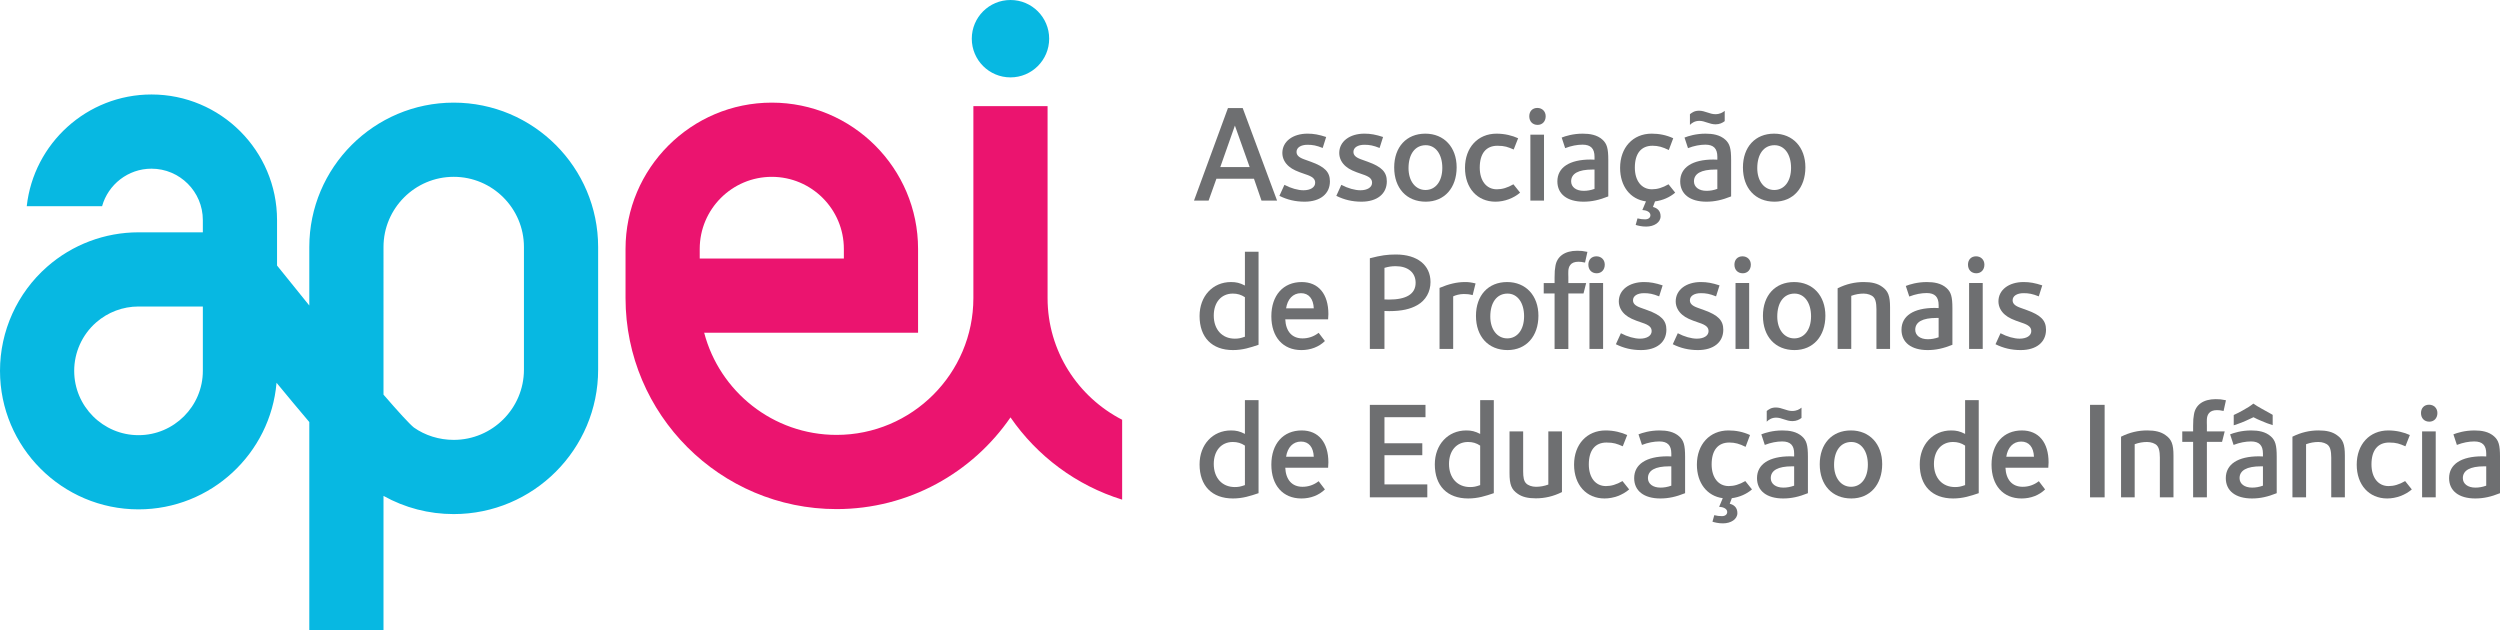 <?xml version="1.0" encoding="utf-8"?>
<!-- Generator: Adobe Illustrator 17.0.0, SVG Export Plug-In . SVG Version: 6.00 Build 0)  -->
<!DOCTYPE svg PUBLIC "-//W3C//DTD SVG 1.1//EN" "http://www.w3.org/Graphics/SVG/1.1/DTD/svg11.dtd">
<svg version="1.1" id="Layer_1" xmlns="http://www.w3.org/2000/svg" xmlns:xlink="http://www.w3.org/1999/xlink" x="0px" y="0px"
	 width="269.558px" height="67.961px" viewBox="0 0 269.558 67.961" enable-background="new 0 0 269.558 67.961"
	 xml:space="preserve">
<circle fill="#07B8E2" cx="108.953" cy="4.172" r="4.172"/>
<g>
	<path fill="none" d="M10.357,34.775C8.859,36.093,8,37.992,8,39.985c0,3.824,3.111,6.936,6.936,6.936s6.936-3.111,6.936-6.936
		v-6.934c0,0-5.594-0.002-6.936-0.002C13.249,33.049,11.623,33.662,10.357,34.775z"/>
	<path fill="#07B8E2" d="M48.921,11.066c-8.586,0-15.571,6.985-15.571,15.572v6.303c-1.158-1.424-2.33-2.877-3.478-4.311v-4.906
		c0-7.465-6.073-13.537-13.537-13.537c-6.96,0-12.705,5.281-13.451,12.046h8.123c0.653-2.33,2.791-4.046,5.327-4.046
		c3.053,0,5.537,2.484,5.537,5.537v1.326c0,0-5.37-0.001-6.936-0.001c-3.633,0-7.135,1.321-9.862,3.719
		C1.85,31.604,0,35.692,0,39.985c0,8.235,6.7,14.936,14.936,14.936c7.803,0,14.228-6.014,14.881-13.65
		c1.199,1.457,2.396,2.895,3.533,4.234v22.456h8V53.468c2.307,1.288,4.894,1.962,7.571,1.962c8.586,0,15.572-6.985,15.572-15.572
		V26.638C64.493,18.052,57.508,11.066,48.921,11.066z M21.872,39.985c0,3.824-3.111,6.936-6.936,6.936S8,43.809,8,39.985
		c0-1.993,0.859-3.893,2.357-5.21c1.266-1.113,2.892-1.727,4.579-1.727c1.342,0,6.936,0.002,6.936,0.002V39.985z M56.493,39.857
		c0,4.176-3.396,7.572-7.572,7.572c-1.576,0-3.086-0.479-4.299-1.335c-0.497-0.405-1.677-1.698-3.272-3.544V26.638
		c0-4.176,3.396-7.572,7.571-7.572c4.175,0,7.572,3.396,7.572,7.572V39.857z"/>
</g>
<g>
	<g>
		<path fill="#6E6F71" d="M136.017,21.626l-0.81-2.354h-4.05l-0.84,2.354h-1.575l3.66-9.975h1.59l3.705,9.975H136.017z
			 M133.151,13.541l-1.575,4.47h3.165L133.151,13.541z"/>
		<path fill="#6E6F71" d="M140.666,21.746c-1.005,0-1.875-0.21-2.715-0.63l0.54-1.186c0.705,0.375,1.47,0.585,2.055,0.585
			c0.75,0,1.26-0.314,1.26-0.81c0-0.405-0.255-0.66-1.05-0.915c-0.93-0.314-1.38-0.51-1.77-0.84c-0.435-0.36-0.72-0.87-0.72-1.455
			c0-1.229,1.11-2.085,2.715-2.085c0.675,0,1.23,0.105,2.01,0.36l-0.375,1.185c-0.675-0.27-1.08-0.345-1.635-0.345
			c-0.72,0-1.185,0.3-1.185,0.765c0,0.345,0.225,0.585,0.795,0.795l0.75,0.271c1.5,0.54,2.055,1.109,2.055,2.114
			C143.396,20.906,142.346,21.746,140.666,21.746z"/>
		<path fill="#6E6F71" d="M146.801,21.746c-1.005,0-1.875-0.21-2.715-0.63l0.54-1.186c0.705,0.375,1.47,0.585,2.055,0.585
			c0.75,0,1.26-0.314,1.26-0.81c0-0.405-0.255-0.66-1.05-0.915c-0.93-0.314-1.38-0.51-1.77-0.84c-0.435-0.36-0.72-0.87-0.72-1.455
			c0-1.229,1.11-2.085,2.715-2.085c0.675,0,1.23,0.105,2.01,0.36l-0.375,1.185c-0.675-0.27-1.08-0.345-1.635-0.345
			c-0.72,0-1.185,0.3-1.185,0.765c0,0.345,0.225,0.585,0.795,0.795l0.75,0.271c1.5,0.54,2.055,1.109,2.055,2.114
			C149.531,20.906,148.481,21.746,146.801,21.746z"/>
		<path fill="#6E6F71" d="M153.731,21.746c-2.07,0-3.405-1.455-3.405-3.69c0-2.204,1.32-3.645,3.359-3.645
			c2.025,0,3.375,1.47,3.375,3.63C157.06,20.261,155.741,21.746,153.731,21.746z M153.731,15.656c-1.155,0-1.86,0.96-1.86,2.475
			c0,1.396,0.75,2.355,1.83,2.355c1.095,0,1.814-0.945,1.814-2.385C155.515,16.631,154.795,15.656,153.731,15.656z"/>
		<path fill="#6E6F71" d="M161.246,21.746c-1.965,0-3.285-1.47-3.285-3.645c0-2.19,1.38-3.69,3.405-3.69
			c0.885,0,1.709,0.21,2.324,0.495l-0.479,1.215c-0.63-0.27-0.96-0.405-1.755-0.405c-1.23,0-1.905,0.841-1.905,2.355
			c0,1.425,0.72,2.34,1.845,2.34c0.57,0,1.141-0.165,1.785-0.54l0.72,0.9C163.21,21.371,162.22,21.746,161.246,21.746z"/>
		<path fill="#6E6F71" d="M165.79,13.466c-0.54,0-0.899-0.374-0.899-0.93c0-0.54,0.345-0.899,0.869-0.899
			c0.511,0,0.9,0.359,0.9,0.899C166.66,13.092,166.299,13.466,165.79,13.466z M165.01,21.626v-7.109h1.47v7.109H165.01z"/>
		<path fill="#6E6F71" d="M170.74,21.746c-1.77,0-2.819-0.825-2.819-2.19c0-1.5,1.305-2.354,3.585-2.354c0.12,0,0.225,0,0.42,0.015
			v-0.314c0-0.885-0.405-1.305-1.29-1.305c-0.57,0-1.215,0.119-1.875,0.375l-0.375-1.141c0.42-0.165,1.229-0.42,2.265-0.42
			c0.766,0,1.545,0.12,2.13,0.646c0.48,0.435,0.63,0.93,0.63,2.189v3.93C172.435,21.566,171.64,21.746,170.74,21.746z
			 M171.925,18.281H171.7c-1.515,0-2.295,0.435-2.295,1.274c0,0.615,0.54,1.021,1.351,1.021c0.39,0,0.75-0.061,1.17-0.21V18.281z"/>
		<path fill="#6E6F71" d="M178.45,21.716l-0.225,0.601c0.435,0.104,0.825,0.39,0.825,1.005c0,0.659-0.69,1.109-1.561,1.109
			c-0.479,0-0.899-0.104-1.125-0.18l0.195-0.705c0.285,0.075,0.54,0.105,0.825,0.105c0.33,0,0.569-0.165,0.569-0.45
			c0-0.375-0.479-0.54-0.87-0.556l0.391-0.93c-1.695-0.225-2.79-1.635-2.79-3.614c0-2.19,1.38-3.69,3.405-3.69
			c0.81,0,1.574,0.15,2.324,0.495l-0.479,1.275c-0.66-0.33-1.141-0.466-1.755-0.466c-1.23,0-1.905,0.841-1.905,2.355
			c0,1.425,0.72,2.34,1.845,2.34c0.57,0,1.141-0.165,1.785-0.54l0.72,0.9C180.055,21.266,179.275,21.611,178.45,21.716z"/>
		<path fill="#6E6F71" d="M183.984,21.746c-1.77,0-2.819-0.825-2.819-2.19c0-1.5,1.305-2.354,3.585-2.354c0.12,0,0.225,0,0.42,0.015
			v-0.314c0-0.885-0.405-1.305-1.29-1.305c-0.57,0-1.215,0.119-1.875,0.375l-0.375-1.141c0.42-0.165,1.229-0.42,2.265-0.42
			c0.766,0,1.545,0.12,2.13,0.646c0.48,0.435,0.63,0.93,0.63,2.189v3.93C185.679,21.566,184.884,21.746,183.984,21.746z
			 M184.99,13.406c-0.69,0-1.155-0.375-1.756-0.375c-0.479,0-0.795,0.21-1.02,0.435v-1.154c0.24-0.18,0.48-0.375,0.99-0.375
			c0.63,0,1.14,0.375,1.739,0.375c0.511,0,0.795-0.18,1.021-0.36v1.11C185.739,13.241,185.41,13.406,184.99,13.406z M185.169,18.281
			h-0.226c-1.515,0-2.295,0.435-2.295,1.274c0,0.615,0.54,1.021,1.351,1.021c0.39,0,0.75-0.061,1.17-0.21V18.281z"/>
		<path fill="#6E6F71" d="M191.334,21.746c-2.07,0-3.405-1.455-3.405-3.69c0-2.204,1.32-3.645,3.359-3.645
			c2.025,0,3.375,1.47,3.375,3.63C194.663,20.261,193.344,21.746,191.334,21.746z M191.334,15.656c-1.155,0-1.86,0.96-1.86,2.475
			c0,1.396,0.75,2.355,1.83,2.355c1.095,0,1.814-0.945,1.814-2.385C193.119,16.631,192.399,15.656,191.334,15.656z"/>
		<path fill="#6E6F71" d="M132.941,37.746c-2.265,0-3.6-1.365-3.6-3.675c0-2.13,1.41-3.66,3.39-3.66c0.555,0,0.945,0.09,1.5,0.375
			v-3.645h1.47v10.034C134.816,37.476,133.992,37.746,132.941,37.746z M134.231,32.046c-0.405-0.27-0.81-0.39-1.305-0.39
			c-1.245,0-2.055,0.945-2.055,2.37c0,1.5,0.9,2.489,2.265,2.489c0.405,0,0.615-0.045,1.095-0.21V32.046z"/>
		<path fill="#6E6F71" d="M143.201,34.431h-4.62c0.06,1.29,0.72,2.056,1.86,2.056c0.63,0,1.215-0.195,1.74-0.601l0.675,0.886
			c-0.645,0.63-1.545,0.975-2.535,0.975c-1.995,0-3.24-1.41-3.24-3.645c0-2.266,1.29-3.69,3.27-3.69c1.815,0,2.88,1.29,2.88,3.45
			C143.231,34.011,143.216,34.147,143.201,34.431z M140.276,31.611c-0.87,0-1.455,0.645-1.605,1.635h2.985
			C141.611,32.227,141.131,31.611,140.276,31.611z"/>
		<path fill="#6E6F71" d="M152.816,32.901c-0.734,0.42-1.665,0.645-3.015,0.645c-0.12,0-0.285-0.015-0.525-0.015v4.095h-1.575
			v-9.779c1.215-0.315,1.875-0.405,2.82-0.405c2.295,0,3.72,1.14,3.72,2.97C154.241,31.446,153.747,32.376,152.816,32.901z
			 M150.492,28.701c-0.436,0-0.75,0.045-1.215,0.18v3.405c0.21,0.015,0.36,0.015,0.48,0.015c1.86,0,2.88-0.585,2.88-1.814
			C152.636,29.376,151.796,28.701,150.492,28.701z"/>
		<path fill="#6E6F71" d="M158.787,31.821c-0.421-0.105-0.615-0.12-0.96-0.12c-0.436,0-0.915,0.135-1.141,0.255v5.67h-1.47v-6.585
			c0.99-0.42,1.875-0.63,2.729-0.63c0.42,0,0.646,0.03,1.155,0.15L158.787,31.821z"/>
		<path fill="#6E6F71" d="M162.548,37.746c-2.07,0-3.405-1.455-3.405-3.69c0-2.204,1.32-3.645,3.359-3.645
			c2.025,0,3.375,1.47,3.375,3.63C165.877,36.261,164.558,37.746,162.548,37.746z M162.548,31.656c-1.155,0-1.86,0.96-1.86,2.475
			c0,1.396,0.75,2.355,1.83,2.355c1.095,0,1.814-0.945,1.814-2.385C164.333,32.631,163.613,31.656,162.548,31.656z"/>
		<path fill="#6E6F71" d="M170.905,28.312c-0.36-0.075-0.495-0.09-0.72-0.09c-0.405,0-0.705,0.12-0.87,0.345
			c-0.285,0.36-0.21,0.885-0.21,1.305v0.646h1.92l-0.285,1.125h-1.635v5.984h-1.485v-5.984h-1.17v-1.125h1.17v-0.585
			c0-0.63,0.03-0.915,0.09-1.245c0.165-1.05,1.021-1.65,2.34-1.65c0.42,0,0.615,0.016,1.11,0.12L170.905,28.312z"/>
		<path fill="#6E6F71" d="M172.161,29.466c-0.54,0-0.899-0.374-0.899-0.93c0-0.54,0.345-0.899,0.869-0.899
			c0.511,0,0.9,0.359,0.9,0.899C173.031,29.092,172.67,29.466,172.161,29.466z M171.381,37.626v-7.109h1.47v7.109H171.381z"/>
		<path fill="#6E6F71" d="M176.945,37.746c-1.005,0-1.874-0.21-2.715-0.63l0.54-1.186c0.705,0.375,1.471,0.585,2.056,0.585
			c0.75,0,1.26-0.314,1.26-0.81c0-0.405-0.255-0.66-1.05-0.915c-0.931-0.314-1.38-0.51-1.771-0.84c-0.435-0.36-0.72-0.87-0.72-1.455
			c0-1.229,1.11-2.085,2.715-2.085c0.675,0,1.229,0.105,2.01,0.36l-0.375,1.185c-0.675-0.27-1.08-0.345-1.635-0.345
			c-0.72,0-1.185,0.3-1.185,0.765c0,0.345,0.225,0.585,0.795,0.795l0.75,0.271c1.5,0.54,2.055,1.109,2.055,2.114
			C179.675,36.906,178.625,37.746,176.945,37.746z"/>
		<path fill="#6E6F71" d="M183.08,37.746c-1.005,0-1.874-0.21-2.715-0.63l0.54-1.186c0.705,0.375,1.471,0.585,2.056,0.585
			c0.75,0,1.26-0.314,1.26-0.81c0-0.405-0.255-0.66-1.05-0.915c-0.931-0.314-1.38-0.51-1.771-0.84c-0.435-0.36-0.72-0.87-0.72-1.455
			c0-1.229,1.11-2.085,2.715-2.085c0.675,0,1.229,0.105,2.01,0.36l-0.375,1.185c-0.675-0.27-1.08-0.345-1.635-0.345
			c-0.72,0-1.185,0.3-1.185,0.765c0,0.345,0.225,0.585,0.795,0.795l0.75,0.271c1.5,0.54,2.055,1.109,2.055,2.114
			C185.81,36.906,184.76,37.746,183.08,37.746z"/>
		<path fill="#6E6F71" d="M187.91,29.466c-0.54,0-0.899-0.374-0.899-0.93c0-0.54,0.345-0.899,0.869-0.899
			c0.511,0,0.9,0.359,0.9,0.899C188.78,29.092,188.419,29.466,187.91,29.466z M187.13,37.626v-7.109h1.47v7.109H187.13z"/>
		<path fill="#6E6F71" d="M193.49,37.746c-2.07,0-3.405-1.455-3.405-3.69c0-2.204,1.32-3.645,3.359-3.645
			c2.025,0,3.375,1.47,3.375,3.63C196.818,36.261,195.499,37.746,193.49,37.746z M193.49,31.656c-1.155,0-1.86,0.96-1.86,2.475
			c0,1.396,0.75,2.355,1.83,2.355c1.094,0,1.814-0.945,1.814-2.385C195.273,32.631,194.554,31.656,193.49,31.656z"/>
		<path fill="#6E6F71" d="M202.323,37.626v-3.87c0-0.465,0.045-1.364-0.314-1.725c-0.21-0.225-0.63-0.375-1.065-0.375
			c-0.45,0-0.885,0.075-1.335,0.24v5.729h-1.47v-6.54c0.93-0.465,1.86-0.675,2.82-0.675c0.854,0,1.484,0.15,1.979,0.51
			c0.645,0.45,0.854,0.976,0.854,2.205v4.5H202.323z"/>
		<path fill="#6E6F71" d="M207.844,37.746c-1.77,0-2.819-0.825-2.819-2.19c0-1.5,1.305-2.354,3.585-2.354c0.12,0,0.225,0,0.42,0.015
			v-0.314c0-0.885-0.405-1.305-1.29-1.305c-0.57,0-1.215,0.119-1.875,0.375l-0.375-1.141c0.42-0.165,1.229-0.42,2.265-0.42
			c0.766,0,1.545,0.12,2.13,0.646c0.48,0.435,0.63,0.93,0.63,2.189v3.93C209.539,37.566,208.744,37.746,207.844,37.746z
			 M209.029,34.281h-0.226c-1.515,0-2.295,0.435-2.295,1.274c0,0.615,0.54,1.021,1.351,1.021c0.39,0,0.75-0.061,1.17-0.21V34.281z"
			/>
		<path fill="#6E6F71" d="M213.094,29.466c-0.54,0-0.899-0.374-0.899-0.93c0-0.54,0.345-0.899,0.869-0.899
			c0.511,0,0.9,0.359,0.9,0.899C213.964,29.092,213.604,29.466,213.094,29.466z M212.314,37.626v-7.109h1.47v7.109H212.314z"/>
		<path fill="#6E6F71" d="M217.878,37.746c-1.005,0-1.874-0.21-2.715-0.63l0.54-1.186c0.705,0.375,1.471,0.585,2.056,0.585
			c0.75,0,1.26-0.314,1.26-0.81c0-0.405-0.255-0.66-1.05-0.915c-0.931-0.314-1.38-0.51-1.771-0.84c-0.435-0.36-0.72-0.87-0.72-1.455
			c0-1.229,1.11-2.085,2.715-2.085c0.675,0,1.229,0.105,2.01,0.36l-0.375,1.185c-0.675-0.27-1.08-0.345-1.635-0.345
			c-0.72,0-1.185,0.3-1.185,0.765c0,0.345,0.225,0.585,0.795,0.795l0.75,0.271c1.5,0.54,2.055,1.109,2.055,2.114
			C220.608,36.906,219.559,37.746,217.878,37.746z"/>
		<path fill="#6E6F71" d="M132.941,53.746c-2.265,0-3.6-1.365-3.6-3.675c0-2.13,1.41-3.66,3.39-3.66c0.555,0,0.945,0.09,1.5,0.375
			v-3.645h1.47v10.034C134.816,53.476,133.992,53.746,132.941,53.746z M134.231,48.046c-0.405-0.27-0.81-0.39-1.305-0.39
			c-1.245,0-2.055,0.945-2.055,2.37c0,1.5,0.9,2.489,2.265,2.489c0.405,0,0.615-0.045,1.095-0.21V48.046z"/>
		<path fill="#6E6F71" d="M143.201,50.431h-4.62c0.06,1.29,0.72,2.056,1.86,2.056c0.63,0,1.215-0.195,1.74-0.601l0.675,0.886
			c-0.645,0.63-1.545,0.975-2.535,0.975c-1.995,0-3.24-1.41-3.24-3.645c0-2.266,1.29-3.69,3.27-3.69c1.815,0,2.88,1.29,2.88,3.45
			C143.231,50.011,143.216,50.147,143.201,50.431z M140.276,47.611c-0.87,0-1.455,0.645-1.605,1.635h2.985
			C141.611,48.227,141.131,47.611,140.276,47.611z"/>
		<path fill="#6E6F71" d="M147.701,53.626v-9.975h6v1.335h-4.424v2.805h4.08v1.29h-4.08v3.15h4.62v1.395H147.701z"/>
		<path fill="#6E6F71" d="M158.307,53.746c-2.266,0-3.601-1.365-3.601-3.675c0-2.13,1.41-3.66,3.391-3.66
			c0.555,0,0.944,0.09,1.5,0.375v-3.645h1.47v10.034C160.182,53.476,159.357,53.746,158.307,53.746z M159.597,48.046
			c-0.405-0.27-0.811-0.39-1.306-0.39c-1.245,0-2.055,0.945-2.055,2.37c0,1.5,0.9,2.489,2.265,2.489c0.405,0,0.615-0.045,1.096-0.21
			V48.046z"/>
		<path fill="#6E6F71" d="M165.596,53.732c-0.855,0-1.485-0.15-1.98-0.511c-0.645-0.449-0.854-0.975-0.854-2.205v-4.499h1.47v4.289
			c0,0.66,0.075,1.065,0.315,1.306c0.21,0.225,0.63,0.375,1.064,0.375c0.45,0,0.885-0.075,1.335-0.24v-5.729h1.47v6.539
			C167.486,53.521,166.556,53.732,165.596,53.732z"/>
		<path fill="#6E6F71" d="M173.006,53.746c-1.965,0-3.285-1.47-3.285-3.645c0-2.19,1.38-3.69,3.405-3.69
			c0.885,0,1.709,0.21,2.324,0.495l-0.479,1.215c-0.63-0.27-0.96-0.405-1.755-0.405c-1.23,0-1.905,0.841-1.905,2.355
			c0,1.425,0.72,2.34,1.845,2.34c0.57,0,1.141-0.165,1.785-0.54l0.72,0.9C174.971,53.371,173.981,53.746,173.006,53.746z"/>
		<path fill="#6E6F71" d="M179.021,53.746c-1.77,0-2.819-0.825-2.819-2.19c0-1.5,1.305-2.354,3.585-2.354c0.12,0,0.225,0,0.42,0.015
			v-0.314c0-0.885-0.405-1.305-1.29-1.305c-0.57,0-1.215,0.119-1.875,0.375l-0.375-1.141c0.42-0.165,1.229-0.42,2.265-0.42
			c0.766,0,1.545,0.12,2.13,0.646c0.48,0.435,0.63,0.93,0.63,2.189v3.93C180.716,53.566,179.921,53.746,179.021,53.746z
			 M180.207,50.281h-0.226c-1.515,0-2.295,0.435-2.295,1.274c0,0.615,0.54,1.021,1.351,1.021c0.39,0,0.75-0.061,1.17-0.21V50.281z"
			/>
		<path fill="#6E6F71" d="M186.73,53.716l-0.225,0.601c0.435,0.104,0.825,0.39,0.825,1.005c0,0.659-0.69,1.109-1.561,1.109
			c-0.479,0-0.899-0.104-1.125-0.18l0.195-0.705c0.285,0.075,0.54,0.105,0.825,0.105c0.33,0,0.569-0.165,0.569-0.45
			c0-0.375-0.479-0.54-0.87-0.556l0.391-0.93c-1.695-0.225-2.79-1.635-2.79-3.614c0-2.19,1.38-3.69,3.405-3.69
			c0.81,0,1.574,0.15,2.324,0.495l-0.479,1.275c-0.66-0.33-1.141-0.466-1.755-0.466c-1.23,0-1.905,0.841-1.905,2.355
			c0,1.425,0.72,2.34,1.845,2.34c0.57,0,1.141-0.165,1.785-0.54l0.72,0.9C188.335,53.266,187.555,53.611,186.73,53.716z"/>
		<path fill="#6E6F71" d="M192.265,53.746c-1.77,0-2.819-0.825-2.819-2.19c0-1.5,1.305-2.354,3.585-2.354c0.12,0,0.225,0,0.42,0.015
			v-0.314c0-0.885-0.405-1.305-1.29-1.305c-0.57,0-1.215,0.119-1.875,0.375l-0.375-1.141c0.42-0.165,1.229-0.42,2.265-0.42
			c0.766,0,1.545,0.12,2.129,0.646c0.48,0.435,0.63,0.93,0.63,2.189v3.93C193.96,53.566,193.166,53.746,192.265,53.746z
			 M193.271,45.406c-0.69,0-1.155-0.375-1.756-0.375c-0.479,0-0.795,0.21-1.02,0.435v-1.154c0.24-0.18,0.48-0.375,0.99-0.375
			c0.63,0,1.14,0.375,1.739,0.375c0.511,0,0.795-0.18,1.02-0.36v1.11C194.02,45.241,193.691,45.406,193.271,45.406z M193.451,50.281
			h-0.226c-1.515,0-2.295,0.435-2.295,1.274c0,0.615,0.54,1.021,1.351,1.021c0.39,0,0.75-0.061,1.17-0.21V50.281z"/>
		<path fill="#6E6F71" d="M199.615,53.746c-2.07,0-3.405-1.455-3.405-3.69c0-2.204,1.32-3.645,3.359-3.645
			c2.025,0,3.375,1.47,3.375,3.63C202.944,52.261,201.625,53.746,199.615,53.746z M199.615,47.656c-1.155,0-1.86,0.96-1.86,2.475
			c0,1.396,0.75,2.355,1.83,2.355c1.095,0,1.814-0.945,1.814-2.385C201.399,48.631,200.68,47.656,199.615,47.656z"/>
		<path fill="#6E6F71" d="M210.594,53.746c-2.266,0-3.601-1.365-3.601-3.675c0-2.13,1.41-3.66,3.391-3.66
			c0.555,0,0.944,0.09,1.5,0.375v-3.645h1.47v10.034C212.469,53.476,211.644,53.746,210.594,53.746z M211.884,48.046
			c-0.405-0.27-0.811-0.39-1.306-0.39c-1.245,0-2.055,0.945-2.055,2.37c0,1.5,0.9,2.489,2.265,2.489c0.405,0,0.615-0.045,1.096-0.21
			V48.046z"/>
		<path fill="#6E6F71" d="M220.854,50.431h-4.62c0.061,1.29,0.721,2.056,1.86,2.056c0.63,0,1.215-0.195,1.74-0.601l0.675,0.886
			c-0.646,0.63-1.545,0.975-2.535,0.975c-1.995,0-3.24-1.41-3.24-3.645c0-2.266,1.29-3.69,3.271-3.69c1.814,0,2.88,1.29,2.88,3.45
			C220.884,50.011,220.868,50.147,220.854,50.431z M217.929,47.611c-0.87,0-1.455,0.645-1.605,1.635h2.985
			C219.264,48.227,218.783,47.611,217.929,47.611z"/>
		<path fill="#6E6F71" d="M225.354,53.626v-9.975h1.574v9.975H225.354z"/>
		<path fill="#6E6F71" d="M232.883,53.626v-3.87c0-0.465,0.045-1.364-0.314-1.725c-0.21-0.225-0.63-0.375-1.065-0.375
			c-0.45,0-0.885,0.075-1.335,0.24v5.729h-1.47v-6.54c0.93-0.465,1.86-0.675,2.82-0.675c0.854,0,1.484,0.15,1.979,0.51
			c0.645,0.45,0.854,0.976,0.854,2.205v4.5H232.883z"/>
		<path fill="#6E6F71" d="M239.754,44.312c-0.36-0.075-0.495-0.09-0.72-0.09c-0.405,0-0.705,0.12-0.87,0.345
			c-0.285,0.36-0.21,0.885-0.21,1.305v0.646h1.92l-0.285,1.125h-1.635v5.984h-1.485v-5.984h-1.17v-1.125h1.17v-0.585
			c0-0.63,0.03-0.915,0.09-1.245c0.165-1.05,1.021-1.65,2.34-1.65c0.42,0,0.615,0.016,1.11,0.12L239.754,44.312z"/>
		<path fill="#6E6F71" d="M242.812,53.746c-1.77,0-2.819-0.825-2.819-2.19c0-1.5,1.305-2.354,3.585-2.354c0.12,0,0.225,0,0.42,0.015
			v-0.314c0-0.885-0.405-1.305-1.29-1.305c-0.57,0-1.215,0.119-1.875,0.375l-0.375-1.141c0.42-0.165,1.229-0.42,2.265-0.42
			c0.766,0,1.545,0.12,2.13,0.646c0.48,0.435,0.63,0.93,0.63,2.189v3.93C244.508,53.566,243.713,53.746,242.812,53.746z
			 M243.848,45.392c-0.404-0.165-0.524-0.226-0.87-0.405l-0.225,0.105c-0.945,0.449-1.215,0.539-1.905,0.765v-1.11
			c0.36-0.165,0.495-0.239,0.945-0.479c0.615-0.346,0.765-0.436,1.17-0.75c0.555,0.39,1.095,0.645,1.935,1.125l0.15,0.09v1.109
			C244.538,45.677,244.343,45.602,243.848,45.392z M243.998,50.281h-0.226c-1.515,0-2.295,0.435-2.295,1.274
			c0,0.615,0.54,1.021,1.351,1.021c0.39,0,0.75-0.061,1.17-0.21V50.281z"/>
		<path fill="#6E6F71" d="M251.362,53.626v-3.87c0-0.465,0.045-1.364-0.314-1.725c-0.21-0.225-0.63-0.375-1.065-0.375
			c-0.45,0-0.885,0.075-1.335,0.24v5.729h-1.47v-6.54c0.93-0.465,1.86-0.675,2.82-0.675c0.854,0,1.484,0.15,1.979,0.51
			c0.645,0.45,0.854,0.976,0.854,2.205v4.5H251.362z"/>
		<path fill="#6E6F71" d="M257.394,53.746c-1.965,0-3.285-1.47-3.285-3.645c0-2.19,1.38-3.69,3.405-3.69
			c0.885,0,1.709,0.21,2.324,0.495l-0.479,1.215c-0.63-0.27-0.96-0.405-1.755-0.405c-1.23,0-1.905,0.841-1.905,2.355
			c0,1.425,0.72,2.34,1.845,2.34c0.57,0,1.141-0.165,1.785-0.54l0.72,0.9C259.358,53.371,258.368,53.746,257.394,53.746z"/>
		<path fill="#6E6F71" d="M261.938,45.466c-0.54,0-0.899-0.374-0.899-0.93c0-0.54,0.345-0.899,0.869-0.899
			c0.511,0,0.9,0.359,0.9,0.899C262.808,45.092,262.447,45.466,261.938,45.466z M261.158,53.626v-7.109h1.47v7.109H261.158z"/>
		<path fill="#6E6F71" d="M266.888,53.746c-1.77,0-2.819-0.825-2.819-2.19c0-1.5,1.305-2.354,3.585-2.354c0.12,0,0.225,0,0.42,0.015
			v-0.314c0-0.885-0.405-1.305-1.29-1.305c-0.57,0-1.215,0.119-1.875,0.375l-0.375-1.141c0.42-0.165,1.229-0.42,2.265-0.42
			c0.766,0,1.545,0.12,2.13,0.646c0.48,0.435,0.63,0.93,0.63,2.189v3.93C268.583,53.566,267.788,53.746,266.888,53.746z
			 M268.073,50.281h-0.226c-1.515,0-2.295,0.435-2.295,1.274c0,0.615,0.54,1.021,1.351,1.021c0.39,0,0.75-0.061,1.17-0.21V50.281z"
			/>
	</g>
</g>
<g>
	<path fill="none" d="M90.988,26.838c0-4.285-3.486-7.771-7.771-7.771s-7.771,3.486-7.771,7.771v1.039h15.542V26.838z"/>
	<path fill="#EB146F" d="M112.953,32.138v-16.95v-3.745h-8v3.745v16.95c0,8.136-6.618,14.754-14.753,14.754
		c-6.844,0-12.615-4.685-14.274-11.016h23.063v-9.039c0-8.696-7.075-15.771-15.771-15.771s-15.771,7.075-15.771,15.771v5.301
		c0,12.547,10.208,22.754,22.754,22.754c7.774,0,14.648-3.921,18.754-9.888c2.871,4.172,7.099,7.339,12.038,8.869v-8.614
		C116.227,42.81,112.953,37.855,112.953,32.138z M75.446,26.838c0-4.285,3.486-7.771,7.771-7.771s7.771,3.486,7.771,7.771v1.039
		H75.446V26.838z"/>
</g>
</svg>
